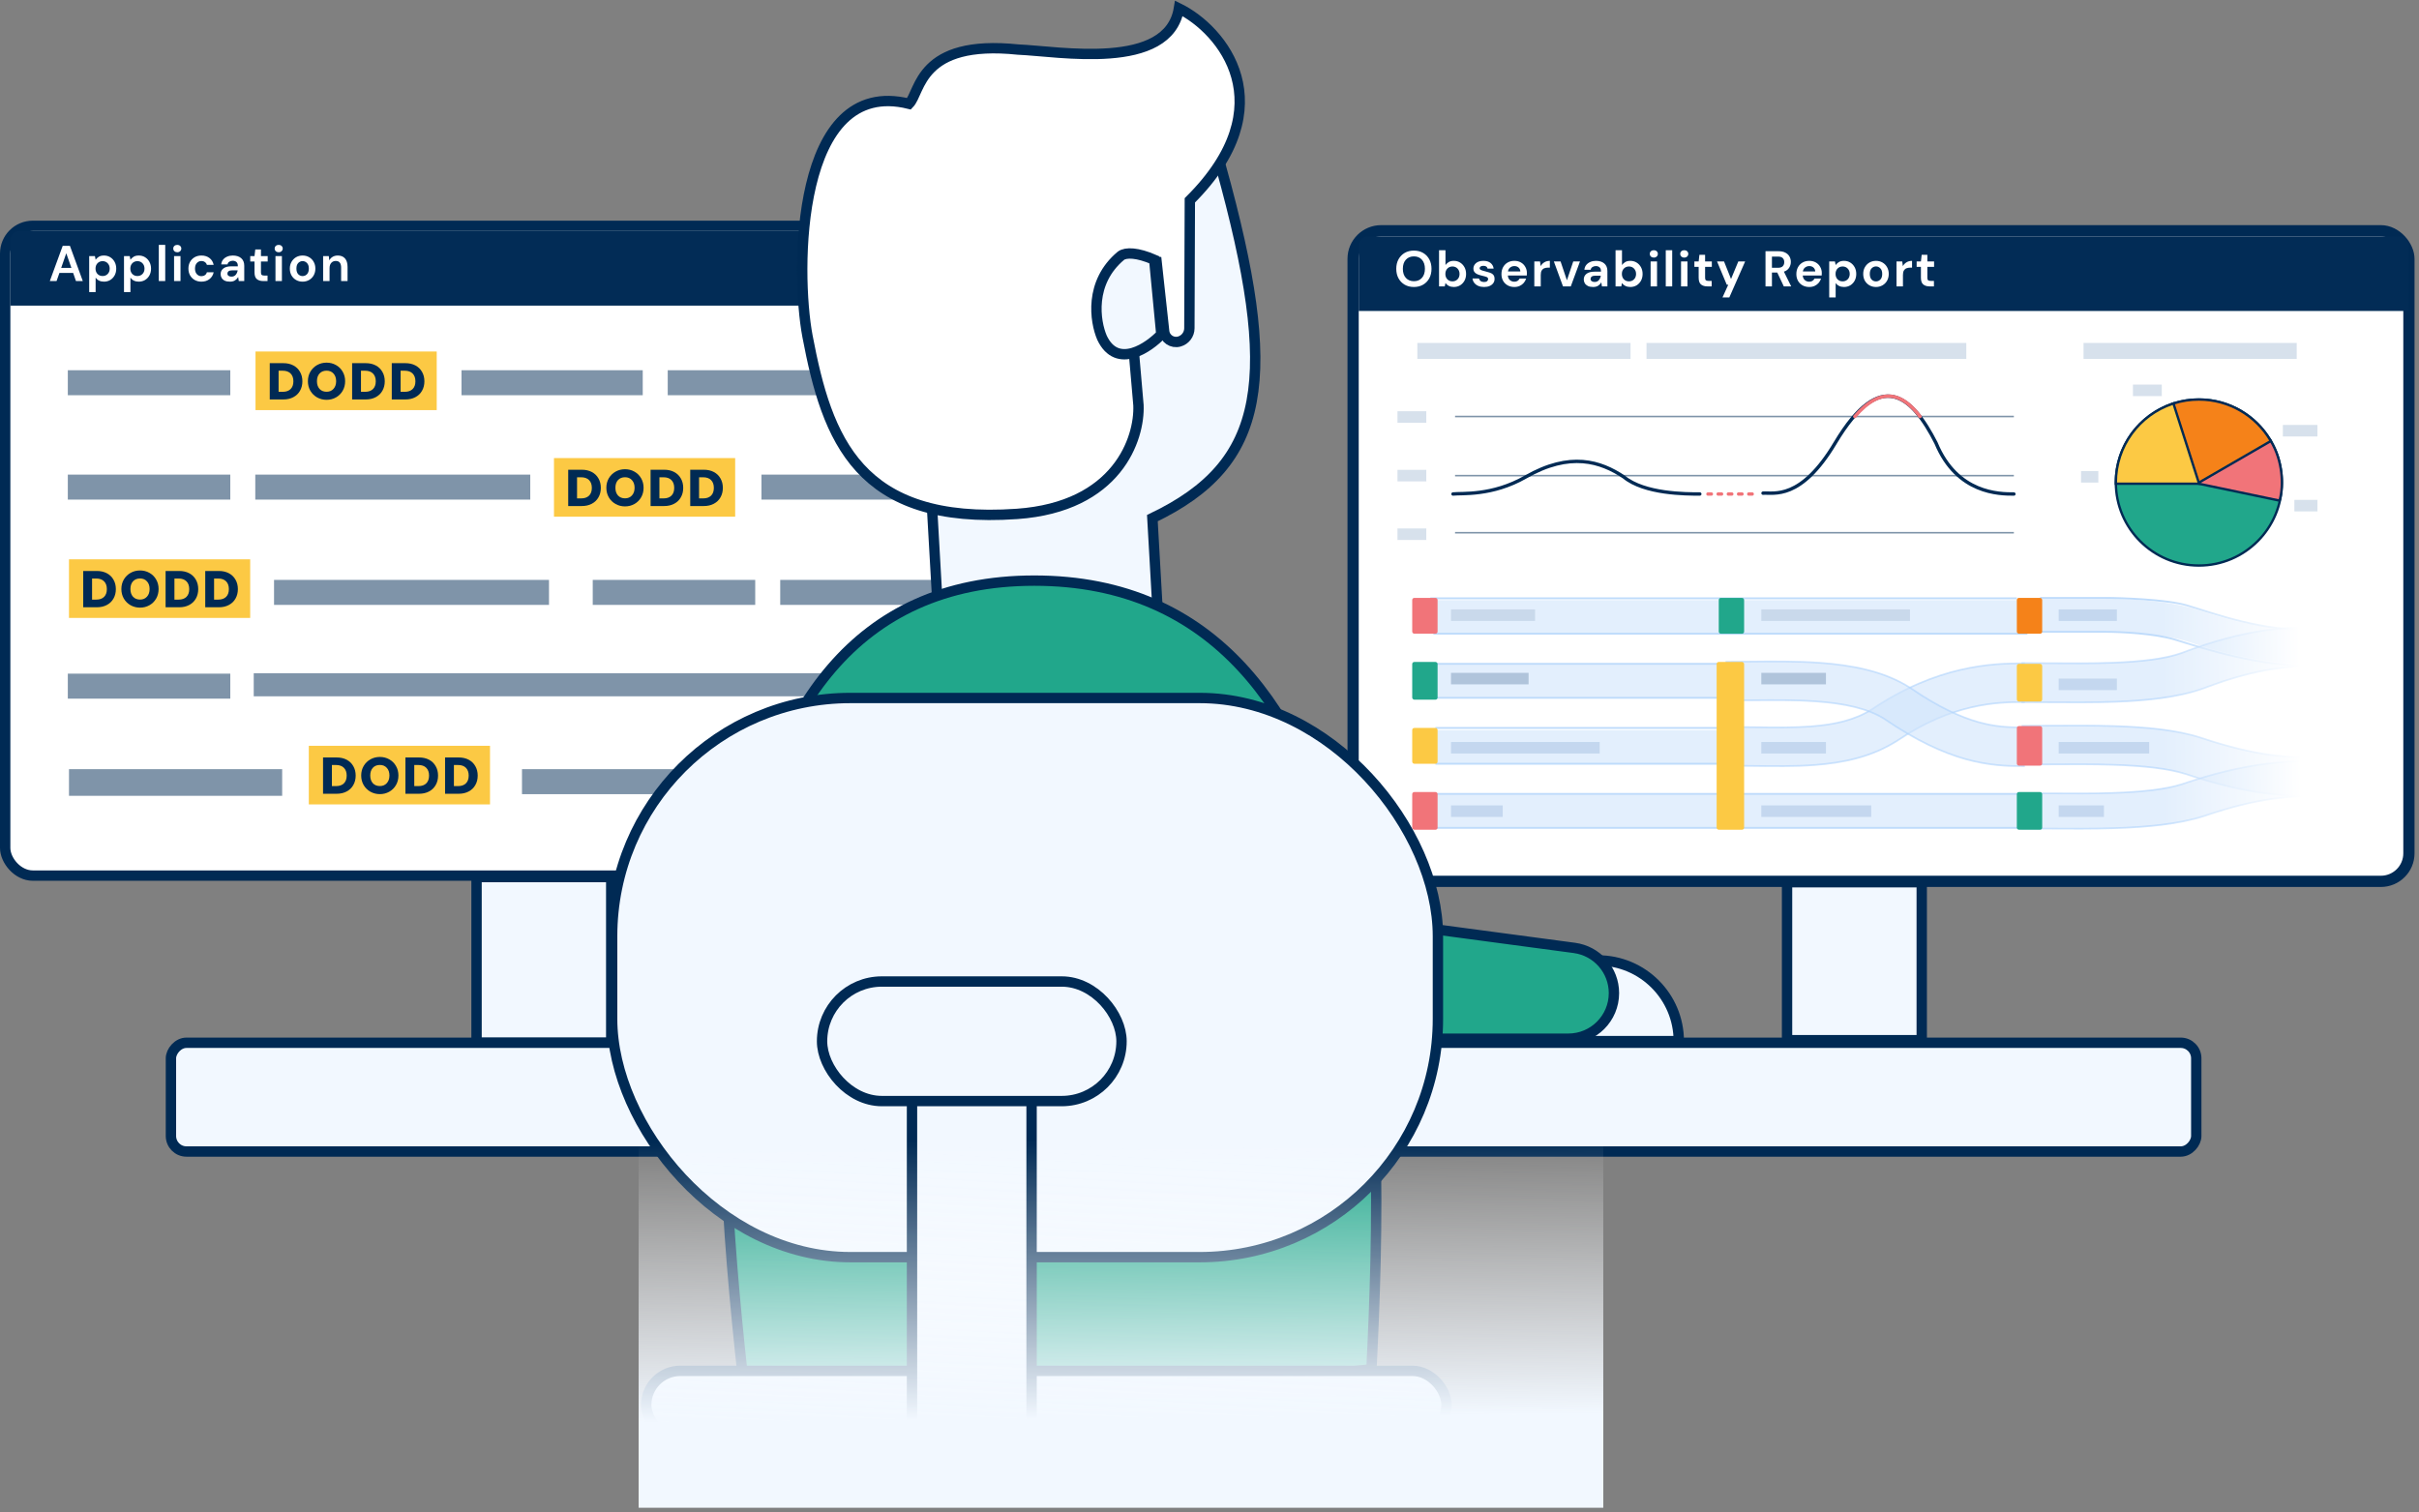 <svg width="467" height="292" viewBox="0 0 467 292" fill="none" xmlns="http://www.w3.org/2000/svg">
<rect x="0" y="0" width="467" height="292" fill="#808080" stroke="none"/>
<rect x="1" y="43.611" width="203.662" height="125.467" rx="5.335" fill="white" stroke="#002A54" stroke-width="2"/>
<path d="M3.794 44.91H202.897C203.723 44.91 204.392 45.58 204.392 46.405V58.717H2.299V46.405C2.299 45.58 2.968 44.91 3.794 44.91Z" fill="#022C56" stroke="#022C56" stroke-width="0.598"/>
<rect opacity="0.5" x="13.092" y="91.647" width="31.367" height="4.826" fill="#002A54"/>
<rect x="59.618" y="144.014" width="34.982" height="11.318" fill="#FCC944"/>
<path d="M64.992 146.266C65.731 146.266 66.377 146.412 66.929 146.705C67.482 146.998 67.908 147.411 68.207 147.943C68.513 148.469 68.666 149.078 68.666 149.77C68.666 150.456 68.513 151.065 68.207 151.598C67.908 152.13 67.478 152.543 66.919 152.836C66.367 153.129 65.724 153.275 64.992 153.275H62.366V146.266H64.992ZM64.882 151.797C65.528 151.797 66.031 151.621 66.39 151.268C66.749 150.915 66.929 150.416 66.929 149.77C66.929 149.125 66.749 148.622 66.39 148.263C66.031 147.903 65.528 147.724 64.882 147.724H64.074V151.797H64.882Z" fill="#002A54"/>
<path d="M73.335 153.345C72.676 153.345 72.07 153.192 71.518 152.886C70.972 152.579 70.536 152.153 70.21 151.608C69.89 151.055 69.73 150.436 69.73 149.75C69.73 149.065 69.89 148.449 70.21 147.903C70.536 147.358 70.972 146.931 71.518 146.625C72.07 146.319 72.676 146.166 73.335 146.166C73.994 146.166 74.596 146.319 75.142 146.625C75.695 146.931 76.127 147.358 76.44 147.903C76.76 148.449 76.919 149.065 76.919 149.75C76.919 150.436 76.76 151.055 76.44 151.608C76.121 152.153 75.688 152.579 75.142 152.886C74.596 153.192 73.994 153.345 73.335 153.345ZM73.335 151.787C73.894 151.787 74.34 151.601 74.673 151.228C75.012 150.855 75.182 150.363 75.182 149.75C75.182 149.131 75.012 148.639 74.673 148.273C74.34 147.9 73.894 147.714 73.335 147.714C72.769 147.714 72.316 147.897 71.977 148.263C71.644 148.629 71.478 149.125 71.478 149.75C71.478 150.37 71.644 150.865 71.977 151.238C72.316 151.604 72.769 151.787 73.335 151.787Z" fill="#002A54"/>
<path d="M80.894 146.266C81.633 146.266 82.279 146.412 82.832 146.705C83.384 146.998 83.81 147.411 84.109 147.943C84.416 148.469 84.569 149.078 84.569 149.77C84.569 150.456 84.416 151.065 84.109 151.598C83.81 152.13 83.381 152.543 82.822 152.836C82.269 153.129 81.627 153.275 80.894 153.275H78.269V146.266H80.894ZM80.785 151.797C81.43 151.797 81.933 151.621 82.292 151.268C82.652 150.915 82.832 150.416 82.832 149.77C82.832 149.125 82.652 148.622 82.292 148.263C81.933 147.903 81.43 147.724 80.785 147.724H79.976V151.797H80.785Z" fill="#002A54"/>
<path d="M88.548 146.266C89.287 146.266 89.933 146.412 90.485 146.705C91.038 146.998 91.464 147.411 91.763 147.943C92.07 148.469 92.223 149.078 92.223 149.77C92.223 150.456 92.07 151.065 91.763 151.598C91.464 152.13 91.034 152.543 90.475 152.836C89.923 153.129 89.281 153.275 88.548 153.275H85.922V146.266H88.548ZM88.438 151.797C89.084 151.797 89.587 151.621 89.946 151.268C90.305 150.915 90.485 150.416 90.485 149.77C90.485 149.125 90.305 148.622 89.946 148.263C89.587 147.903 89.084 147.724 88.438 147.724H87.63V151.797H88.438Z" fill="#002A54"/>
<rect opacity="0.5" x="114.432" y="111.979" width="31.367" height="4.826" fill="#002A54"/>
<rect opacity="0.5" x="150.625" y="111.979" width="31.367" height="4.826" fill="#002A54"/>
<rect opacity="0.5" x="147.005" y="91.647" width="31.367" height="4.826" fill="#002A54"/>
<rect opacity="0.5" x="49.285" y="91.647" width="53.083" height="4.826" fill="#002A54"/>
<rect opacity="0.5" x="100.773" y="148.527" width="53.083" height="4.826" fill="#002A54"/>
<rect opacity="0.5" x="13.318" y="148.527" width="41.156" height="5.144" fill="#002A54"/>
<rect opacity="0.5" x="52.904" y="111.979" width="53.083" height="4.826" fill="#002A54"/>
<rect opacity="0.5" x="13.092" y="71.492" width="31.367" height="4.826" fill="#002A54"/>
<rect opacity="0.5" x="89.097" y="71.492" width="34.986" height="4.826" fill="#002A54"/>
<rect opacity="0.5" x="128.909" y="71.492" width="69.973" height="4.826" fill="#002A54"/>
<rect x="49.329" y="67.875" width="34.982" height="11.318" fill="#FCC944"/>
<path d="M54.703 70.127C55.442 70.127 56.088 70.274 56.64 70.567C57.193 70.859 57.619 71.272 57.918 71.805C58.224 72.33 58.378 72.939 58.378 73.632C58.378 74.317 58.224 74.926 57.918 75.459C57.619 75.991 57.19 76.404 56.63 76.697C56.078 76.99 55.435 77.136 54.703 77.136H52.077V70.127H54.703ZM54.593 75.659C55.239 75.659 55.742 75.482 56.101 75.129C56.461 74.777 56.64 74.277 56.64 73.632C56.64 72.986 56.461 72.484 56.101 72.124C55.742 71.765 55.239 71.585 54.593 71.585H53.785V75.659H54.593Z" fill="#002A54"/>
<path d="M63.046 77.206C62.387 77.206 61.781 77.053 61.229 76.747C60.683 76.441 60.247 76.015 59.921 75.469C59.601 74.916 59.442 74.297 59.442 73.612C59.442 72.926 59.601 72.311 59.921 71.765C60.247 71.219 60.683 70.793 61.229 70.487C61.781 70.18 62.387 70.027 63.046 70.027C63.705 70.027 64.307 70.18 64.853 70.487C65.406 70.793 65.838 71.219 66.151 71.765C66.471 72.311 66.63 72.926 66.63 73.612C66.63 74.297 66.471 74.916 66.151 75.469C65.832 76.015 65.399 76.441 64.853 76.747C64.307 77.053 63.705 77.206 63.046 77.206ZM63.046 75.649C63.605 75.649 64.051 75.462 64.384 75.09C64.723 74.717 64.893 74.224 64.893 73.612C64.893 72.993 64.723 72.5 64.384 72.134C64.051 71.761 63.605 71.575 63.046 71.575C62.48 71.575 62.028 71.758 61.688 72.124C61.355 72.49 61.189 72.986 61.189 73.612C61.189 74.231 61.355 74.727 61.688 75.1C62.028 75.466 62.48 75.649 63.046 75.649Z" fill="#002A54"/>
<path d="M70.606 70.127C71.344 70.127 71.99 70.274 72.543 70.567C73.095 70.859 73.521 71.272 73.821 71.805C74.127 72.33 74.28 72.939 74.28 73.632C74.28 74.317 74.127 74.926 73.821 75.459C73.521 75.991 73.092 76.404 72.533 76.697C71.98 76.99 71.338 77.136 70.606 77.136H67.98V70.127H70.606ZM70.496 75.659C71.141 75.659 71.644 75.482 72.004 75.129C72.363 74.777 72.543 74.277 72.543 73.632C72.543 72.986 72.363 72.484 72.004 72.124C71.644 71.765 71.141 71.585 70.496 71.585H69.687V75.659H70.496Z" fill="#002A54"/>
<path d="M78.259 70.127C78.998 70.127 79.644 70.274 80.196 70.567C80.749 70.859 81.175 71.272 81.475 71.805C81.781 72.33 81.934 72.939 81.934 73.632C81.934 74.317 81.781 74.926 81.475 75.459C81.175 75.991 80.746 76.404 80.186 76.697C79.634 76.99 78.992 77.136 78.259 77.136H75.633V70.127H78.259ZM78.15 75.659C78.795 75.659 79.298 75.482 79.657 75.129C80.017 74.777 80.196 74.277 80.196 73.632C80.196 72.986 80.017 72.484 79.657 72.124C79.298 71.765 78.795 71.585 78.15 71.585H77.341V75.659H78.15Z" fill="#002A54"/>
<g opacity="0.5">
<rect x="13.092" y="130.082" width="31.367" height="4.826" fill="#002A54"/>
<rect x="48.985" y="130.006" width="115.764" height="4.452" fill="#002A54"/>
</g>
<rect x="106.947" y="88.455" width="34.982" height="11.318" fill="#FCC944"/>
<path d="M112.321 90.707C113.06 90.707 113.706 90.854 114.258 91.147C114.81 91.439 115.236 91.852 115.536 92.385C115.842 92.91 115.995 93.52 115.995 94.212C115.995 94.897 115.842 95.507 115.536 96.039C115.236 96.572 114.807 96.984 114.248 97.277C113.696 97.57 113.053 97.716 112.321 97.716H109.695V90.707H112.321ZM112.211 96.239C112.857 96.239 113.359 96.062 113.719 95.71C114.078 95.357 114.258 94.858 114.258 94.212C114.258 93.566 114.078 93.064 113.719 92.704C113.359 92.345 112.857 92.165 112.211 92.165H111.402V96.239H112.211Z" fill="#002A54"/>
<path d="M120.664 97.786C120.005 97.786 119.399 97.633 118.847 97.327C118.301 97.021 117.865 96.595 117.539 96.049C117.219 95.496 117.059 94.877 117.059 94.192C117.059 93.506 117.219 92.891 117.539 92.345C117.865 91.799 118.301 91.373 118.847 91.067C119.399 90.76 120.005 90.607 120.664 90.607C121.323 90.607 121.925 90.76 122.471 91.067C123.023 91.373 123.456 91.799 123.769 92.345C124.088 92.891 124.248 93.506 124.248 94.192C124.248 94.877 124.088 95.496 123.769 96.049C123.449 96.595 123.017 97.021 122.471 97.327C121.925 97.633 121.323 97.786 120.664 97.786ZM120.664 96.229C121.223 96.229 121.669 96.042 122.002 95.67C122.341 95.297 122.511 94.804 122.511 94.192C122.511 93.573 122.341 93.08 122.002 92.714C121.669 92.341 121.223 92.155 120.664 92.155C120.098 92.155 119.645 92.338 119.306 92.704C118.973 93.07 118.807 93.566 118.807 94.192C118.807 94.811 118.973 95.307 119.306 95.68C119.645 96.046 120.098 96.229 120.664 96.229Z" fill="#002A54"/>
<path d="M128.223 90.707C128.962 90.707 129.608 90.854 130.16 91.147C130.713 91.439 131.139 91.852 131.438 92.385C131.745 92.91 131.898 93.52 131.898 94.212C131.898 94.897 131.745 95.507 131.438 96.039C131.139 96.572 130.709 96.984 130.15 97.277C129.598 97.57 128.956 97.716 128.223 97.716H125.597V90.707H128.223ZM128.114 96.239C128.759 96.239 129.262 96.062 129.621 95.71C129.981 95.357 130.16 94.858 130.16 94.212C130.16 93.566 129.981 93.064 129.621 92.704C129.262 92.345 128.759 92.165 128.114 92.165H127.305V96.239H128.114Z" fill="#002A54"/>
<path d="M135.877 90.707C136.616 90.707 137.262 90.854 137.814 91.147C138.367 91.439 138.793 91.852 139.092 92.385C139.398 92.91 139.551 93.52 139.551 94.212C139.551 94.897 139.398 95.507 139.092 96.039C138.793 96.572 138.363 96.984 137.804 97.277C137.252 97.57 136.609 97.716 135.877 97.716H133.251V90.707H135.877ZM135.767 96.239C136.413 96.239 136.916 96.062 137.275 95.71C137.634 95.357 137.814 94.858 137.814 94.212C137.814 93.566 137.634 93.064 137.275 92.704C136.916 92.345 136.413 92.165 135.767 92.165H134.959V96.239H135.767Z" fill="#002A54"/>
<rect x="13.318" y="108.004" width="34.982" height="11.318" fill="#FCC944"/>
<path d="M18.692 110.256C19.431 110.256 20.077 110.403 20.629 110.695C21.182 110.988 21.608 111.401 21.907 111.933C22.214 112.459 22.367 113.068 22.367 113.761C22.367 114.446 22.214 115.055 21.907 115.588C21.608 116.12 21.178 116.533 20.619 116.826C20.067 117.119 19.424 117.265 18.692 117.265H16.066V110.256H18.692ZM18.582 115.788C19.228 115.788 19.731 115.611 20.09 115.258C20.45 114.906 20.629 114.406 20.629 113.761C20.629 113.115 20.45 112.612 20.09 112.253C19.731 111.894 19.228 111.714 18.582 111.714H17.774V115.788H18.582Z" fill="#002A54"/>
<path d="M27.035 117.335C26.376 117.335 25.77 117.182 25.218 116.876C24.672 116.57 24.236 116.144 23.91 115.598C23.59 115.045 23.431 114.426 23.431 113.741C23.431 113.055 23.59 112.439 23.91 111.894C24.236 111.348 24.672 110.922 25.218 110.616C25.77 110.309 26.376 110.156 27.035 110.156C27.694 110.156 28.296 110.309 28.842 110.616C29.395 110.922 29.827 111.348 30.14 111.894C30.46 112.439 30.619 113.055 30.619 113.741C30.619 114.426 30.46 115.045 30.14 115.598C29.821 116.144 29.388 116.57 28.842 116.876C28.296 117.182 27.694 117.335 27.035 117.335ZM27.035 115.778C27.594 115.778 28.04 115.591 28.373 115.218C28.712 114.846 28.882 114.353 28.882 113.741C28.882 113.122 28.712 112.629 28.373 112.263C28.04 111.89 27.594 111.704 27.035 111.704C26.469 111.704 26.017 111.887 25.677 112.253C25.344 112.619 25.178 113.115 25.178 113.741C25.178 114.36 25.344 114.856 25.677 115.228C26.017 115.594 26.469 115.778 27.035 115.778Z" fill="#002A54"/>
<path d="M34.595 110.256C35.334 110.256 35.979 110.403 36.532 110.695C37.084 110.988 37.51 111.401 37.81 111.933C38.116 112.459 38.269 113.068 38.269 113.761C38.269 114.446 38.116 115.055 37.81 115.588C37.51 116.12 37.081 116.533 36.522 116.826C35.969 117.119 35.327 117.265 34.595 117.265H31.969V110.256H34.595ZM34.485 115.788C35.13 115.788 35.633 115.611 35.992 115.258C36.352 114.906 36.532 114.406 36.532 113.761C36.532 113.115 36.352 112.612 35.992 112.253C35.633 111.894 35.13 111.714 34.485 111.714H33.676V115.788H34.485Z" fill="#002A54"/>
<path d="M42.248 110.256C42.987 110.256 43.633 110.403 44.185 110.695C44.738 110.988 45.164 111.401 45.464 111.933C45.77 112.459 45.923 113.068 45.923 113.761C45.923 114.446 45.77 115.055 45.464 115.588C45.164 116.12 44.735 116.533 44.175 116.826C43.623 117.119 42.981 117.265 42.248 117.265H39.623V110.256H42.248ZM42.139 115.788C42.784 115.788 43.287 115.611 43.646 115.258C44.006 114.906 44.185 114.406 44.185 113.761C44.185 113.115 44.006 112.612 43.646 112.253C43.287 111.894 42.784 111.714 42.139 111.714H41.33V115.788H42.139Z" fill="#002A54"/>
<rect x="92" y="169.359" width="26" height="32" fill="#F2F8FF" stroke="#002A54" stroke-width="2"/>
<rect x="1" y="-1" width="391" height="21" rx="3" transform="matrix(-1 0 0 1 425 202.359)" fill="#F2F8FF" stroke="#002A54" stroke-width="2"/>
<rect x="261.225" y="44.557" width="203.83" height="125.634" rx="5.419" fill="white" stroke="#002A54" stroke-width="2.168"/>
<path opacity="0.6" d="M276.718 119.09H391.399" stroke="#D1E4FC" stroke-width="6.421"/>
<rect opacity="0.5" x="280.125" y="117.676" width="16.224" height="2.226" fill="#B1C4DB"/>
<rect x="340.03" y="143.279" width="12.48" height="2.226" fill="#B1C4DB"/>
<rect x="340.03" y="155.521" width="21.217" height="2.226" fill="#B1C4DB"/>
<rect opacity="0.5" x="340.03" y="117.676" width="28.705" height="2.226" fill="#B1C4DB"/>
<rect x="397.44" y="131.035" width="11.232" height="2.226" fill="#B1C4DB"/>
<rect x="397.44" y="117.676" width="11.232" height="2.226" fill="#B1C4DB"/>
<rect x="397.44" y="143.279" width="17.473" height="2.226" fill="#B1C4DB"/>
<rect x="397.44" y="155.521" width="8.736" height="2.226" fill="#B1C4DB"/>
<rect x="280.125" y="143.279" width="28.705" height="2.226" fill="#B1C4DB"/>
<rect x="280.125" y="155.521" width="9.984" height="2.226" fill="#B1C4DB"/>
<rect opacity="0.5" x="340.03" y="129.924" width="12.48" height="2.226" fill="#002A54"/>
<rect opacity="0.5" x="280.125" y="129.924" width="14.976" height="2.226" fill="#002A54"/>
<path d="M276.128 115.535H389.359" stroke="#BEDBFB" stroke-width="0.357"/>
<path opacity="0.6" d="M276.718 131.469H333.854" stroke="#D1E4FC" stroke-width="6.421"/>
<path opacity="0.6" d="M276.718 144.203H333.854" stroke="#D1E4FC" stroke-width="6.421"/>
<path opacity="0.6" d="M276.718 156.578H392.623" stroke="#D1E4FC" stroke-width="6.421"/>
<path d="M277.126 147.482H334.263" stroke="#BEDBFB" stroke-width="0.357"/>
<path d="M276.718 122.365H391.399" stroke="#BEDBFB" stroke-width="0.357"/>
<path d="M277.126 128.188H334.263" stroke="#BEDBFB" stroke-width="0.357"/>
<path d="M277.126 159.859H390.583" stroke="#BEDBFB" stroke-width="0.357"/>
<path d="M277.126 140.566H334.263" stroke="#BEDBFB" stroke-width="0.357"/>
<path d="M277.126 153.305H390.583" stroke="#BEDBFB" stroke-width="0.357"/>
<path d="M277.126 134.744H334.263" stroke="#BEDBFB" stroke-width="0.357"/>
<rect x="272.636" y="115.453" width="4.897" height="6.916" rx="0.401" fill="#F17479"/>
<rect x="272.636" y="127.824" width="4.897" height="7.28" rx="0.401" fill="#21A78B"/>
<rect x="272.636" y="140.566" width="4.897" height="6.916" rx="0.401" fill="#FCC944"/>
<rect x="272.636" y="152.943" width="4.897" height="7.28" rx="0.401" fill="#F17479"/>
<path opacity="0.6" d="M390.583 135.568H390.746V135.405V128.258V128.094H390.583C384.547 128.094 373.967 128.5 361.327 137.005C358.149 139.012 354.303 139.923 349.619 140.275C346.234 140.529 342.759 140.482 338.966 140.43L338.965 140.43C337.326 140.407 335.628 140.384 333.854 140.384H333.691V140.547V147.694V147.858H333.854C335.331 147.858 336.857 147.878 338.407 147.9L338.411 147.9C342.376 147.954 346.497 148.01 350.317 147.723C355.774 147.313 361.311 146.182 366.199 143.071L366.244 143.043L366.244 143.043L366.248 143.04L366.292 143.01C376.948 135.826 385.49 135.568 390.583 135.568Z" fill="#D1E4FC" stroke="#ADD2FB" stroke-width="0.327"/>
<path opacity="0.6" d="M368.783 132.831L368.783 132.831L368.787 132.834L368.831 132.864C374.378 136.659 378.624 138.515 381.973 139.451C385.29 140.378 387.948 140.469 390.583 140.469H390.746V140.632V147.779V147.943H390.583C387.637 147.943 383.996 147.845 379.488 146.586C375.024 145.338 369.935 143.017 363.819 138.838C360.71 136.848 356.233 135.849 350.684 135.442C346.568 135.141 342.31 135.184 338.019 135.227L338.018 135.227C336.496 135.242 334.97 135.258 333.446 135.258H333.283V135.094V127.947V127.784H333.446C334.77 127.784 336.166 127.77 337.611 127.755L337.614 127.755C341.999 127.71 346.825 127.661 351.364 127.993C357.402 128.435 363.756 129.585 368.738 132.802L368.783 132.831Z" fill="#D1E4FC" stroke="#ADD2FB" stroke-width="0.327"/>
<path opacity="0.6" d="M390.583 118.769C401.72 118.769 415.223 118.249 423.298 120.818C434.957 124.748 441.743 124.914 447.312 124.914" stroke="#D1E4FC" stroke-width="6.421"/>
<path d="M393.848 122H406.413C409.287 122 416.022 122.306 419.964 123.529C424.891 125.057 436.964 129.07 447.312 128.496" stroke="#BEDBFB" stroke-width="0.357"/>
<path d="M393.848 115.453H406.413C409.287 115.453 418.239 115.742 422.181 116.897C427.109 118.34 436.964 122.13 447.312 121.589" stroke="#BEDBFB" stroke-width="0.357"/>
<path opacity="0.6" d="M447.312 128.654H447.475V128.49V121.275V121.112H447.312C441.191 121.112 433.61 121.372 421.126 126.112C418.019 127.217 413.469 127.771 407.845 127.98C403.862 128.129 399.759 128.099 395.643 128.069L395.642 128.069C393.955 128.057 392.266 128.045 390.583 128.045H390.42V128.208V135.423V135.586H390.583C392.065 135.586 393.632 135.598 395.25 135.609L395.252 135.609C399.472 135.64 404.04 135.673 408.333 135.513C414.235 135.293 420.456 134.696 425.422 132.913L425.472 132.896L425.472 132.896L425.475 132.895L425.524 132.876C436.325 128.768 442.305 128.654 447.312 128.654Z" fill="#D1E4FC" stroke="#ADD2FB" stroke-width="0.327"/>
<path opacity="0.6" d="M447.395 146.295H447.558V146.459V153.605V153.769H447.395C441.487 153.769 434.175 153.566 421.928 149.447C418.525 148.372 413.68 147.871 407.98 147.683C403.936 147.549 399.743 147.576 395.6 147.603H395.6C393.924 147.614 392.256 147.624 390.61 147.624H390.447V147.461V140.314V140.15H390.61C392.13 140.15 393.722 140.14 395.355 140.13L395.357 140.13C399.564 140.103 404.048 140.074 408.287 140.214C414.133 140.407 420.074 140.927 424.752 142.414L424.787 142.425L424.79 142.426L424.825 142.438C435.895 146.166 442.16 146.295 447.395 146.295Z" fill="#D1E4FC" stroke="#ADD2FB" stroke-width="0.327"/>
<path opacity="0.6" d="M447.395 153.759H447.558V153.596V147.121V146.958H447.395C441.269 146.958 433.684 147.191 421.189 151.444C418.077 152.436 413.52 152.933 407.89 153.122C403.903 153.255 399.795 153.228 395.675 153.201H395.675C393.986 153.19 392.295 153.179 390.61 153.179H390.447V153.343V159.817V159.981H390.61C392.094 159.981 393.662 159.991 395.282 160.002H395.282L395.284 160.002C399.508 160.029 404.08 160.059 408.377 159.915C414.284 159.718 420.51 159.182 425.479 157.583L425.528 157.567L425.531 157.566L425.58 157.549C436.394 153.862 442.381 153.759 447.395 153.759Z" fill="#D1E4FC" stroke="#ADD2FB" stroke-width="0.327"/>
<rect x="389.359" y="115.453" width="4.897" height="6.916" rx="0.401" fill="#F58219"/>
<rect x="389.359" y="128.188" width="4.897" height="7.28" rx="0.401" fill="#FCC944"/>
<rect x="389.359" y="140.203" width="4.897" height="7.644" rx="0.401" fill="#F17479"/>
<rect x="389.359" y="152.943" width="4.897" height="7.28" rx="0.401" fill="#21A78B"/>
<rect x="331.814" y="115.453" width="4.897" height="6.916" rx="0.401" fill="#21A78B"/>
<rect x="331.406" y="127.824" width="5.306" height="32.396" rx="0.401" fill="#FCC944"/>
<rect x="414.584" y="110.064" width="38.069" height="54.531" fill="url(#paint0_linear_762_7777)"/>
<path d="M370 170.359H371V171.359V199.859V200.859H370H346H345V199.859V171.359V170.359H346H370Z" fill="#F2F8FF" stroke="#002A54" stroke-width="2"/>
<path opacity="0.5" d="M280.905 80.428H388.788" stroke="#002A54" stroke-width="0.302"/>
<path opacity="0.5" d="M280.905 91.844H388.788" stroke="#002A54" stroke-width="0.302"/>
<path opacity="0.5" d="M280.905 102.869H388.788" stroke="#002A54" stroke-width="0.302"/>
<rect opacity="0.5" x="269.789" y="102.045" width="5.566" height="2.226" fill="#B1C4DB"/>
<rect opacity="0.5" x="269.789" y="90.728" width="5.566" height="2.226" fill="#B1C4DB"/>
<rect opacity="0.5" x="269.789" y="79.41" width="5.566" height="2.226" fill="#B1C4DB"/>
<path d="M280.511 95.39C282.158 95.19 288.032 95.828 294.533 92.103C303.137 87.172 309.033 89.115 313.494 92.103C317.478 95.39 325.476 95.39 328.153 95.39" stroke="#002A54" stroke-width="0.655" stroke-linecap="round"/>
<path d="M340.359 95.228C342.419 95.074 347.631 96.707 354.3 85.531C363.127 70.74 369.174 76.566 373.751 85.531C377.837 95.391 386.042 95.391 388.788 95.391" stroke="#002A54" stroke-width="0.655" stroke-linecap="round"/>
<path d="M358.077 80.43C363.219 74.431 367.305 75.985 370.676 80.43" stroke="#F17479" stroke-width="0.655" stroke-linecap="round"/>
<path d="M329.728 95.394H338.39" stroke="#F17479" stroke-width="0.655" stroke-linecap="round" stroke-dasharray="0.66 1.31"/>
<rect opacity="0.5" x="273.626" y="66.219" width="41.156" height="3.087" fill="#B1C4DB"/>
<rect opacity="0.5" x="402.238" y="66.219" width="41.156" height="3.087" fill="#B1C4DB"/>
<rect opacity="0.5" x="317.869" y="66.219" width="61.733" height="3.087" fill="#B1C4DB"/>
<circle cx="424.505" cy="93.176" r="16.03" fill="#21A78B" stroke="#002A54" stroke-width="0.458"/>
<path d="M438.357 85.104L438.239 84.913L438.045 85.028L424.555 93.012L424.048 93.312L424.625 93.433L439.868 96.627L440.078 96.671L440.135 96.464C440.876 93.797 440.728 88.939 438.357 85.104Z" fill="#F17479" stroke="#002A54" stroke-width="0.458"/>
<path d="M419.668 77.889L419.448 77.958L419.519 78.178L424.309 92.988L424.397 93.258L424.642 93.116L438.191 85.277L438.392 85.16L438.273 84.961C435.474 80.281 430.356 77.146 424.505 77.146C422.819 77.146 421.194 77.406 419.668 77.889Z" fill="#F58219" stroke="#002A54" stroke-width="0.458"/>
<path d="M424.237 93.404H424.55L424.455 93.106L419.664 78.131L419.593 77.91L419.373 77.984C413.037 80.124 408.475 86.117 408.475 93.175V93.404H408.704H424.237Z" fill="#FCC944" stroke="#002A54" stroke-width="0.458"/>
<rect opacity="0.5" x="442.943" y="96.525" width="4.452" height="2.226" fill="#B1C4DB"/>
<rect opacity="0.5" x="440.716" y="82.055" width="6.679" height="2.226" fill="#B1C4DB"/>
<rect opacity="0.5" x="411.775" y="74.264" width="5.566" height="2.226" fill="#B1C4DB"/>
<rect opacity="0.5" x="401.757" y="90.961" width="3.339" height="2.226" fill="#B1C4DB"/>
<path d="M264.103 45.94H463.206C464.032 45.94 464.701 46.609 464.701 47.435V59.746H262.608V47.435C262.608 46.609 263.277 45.94 264.103 45.94Z" fill="#022C56" stroke="#022C56" stroke-width="0.598"/>
<path d="M272.962 55.417C272.283 55.417 271.688 55.268 271.177 54.971C270.672 54.673 270.274 54.262 269.983 53.738C269.698 53.208 269.556 52.596 269.556 51.904C269.556 51.212 269.698 50.604 269.983 50.08C270.274 49.549 270.672 49.135 271.177 48.838C271.688 48.54 272.283 48.391 272.962 48.391C273.635 48.391 274.227 48.54 274.738 48.838C275.249 49.135 275.647 49.549 275.932 50.08C276.216 50.604 276.359 51.212 276.359 51.904C276.359 52.596 276.216 53.208 275.932 53.738C275.647 54.262 275.249 54.673 274.738 54.971C274.227 55.268 273.635 55.417 272.962 55.417ZM272.962 54.301C273.609 54.301 274.123 54.088 274.505 53.661C274.893 53.234 275.087 52.648 275.087 51.904C275.087 51.16 274.893 50.575 274.505 50.148C274.123 49.721 273.609 49.507 272.962 49.507C272.315 49.507 271.798 49.721 271.409 50.148C271.021 50.575 270.827 51.16 270.827 51.904C270.827 52.648 271.021 53.234 271.409 53.661C271.798 54.088 272.315 54.301 272.962 54.301ZM280.667 55.417C280.305 55.417 279.988 55.349 279.716 55.213C279.445 55.078 279.225 54.887 279.057 54.641L278.921 55.301H277.814V48.314H279.057V51.176C279.212 50.963 279.416 50.775 279.668 50.614C279.927 50.452 280.26 50.371 280.667 50.371C281.12 50.371 281.525 50.481 281.88 50.701C282.236 50.921 282.518 51.222 282.725 51.603C282.932 51.985 283.035 52.419 283.035 52.904C283.035 53.389 282.932 53.822 282.725 54.204C282.518 54.579 282.236 54.877 281.88 55.097C281.525 55.31 281.12 55.417 280.667 55.417ZM280.405 54.33C280.8 54.33 281.127 54.198 281.386 53.932C281.644 53.667 281.774 53.324 281.774 52.904C281.774 52.483 281.644 52.137 281.386 51.865C281.127 51.594 280.8 51.458 280.405 51.458C280.004 51.458 279.674 51.594 279.416 51.865C279.163 52.131 279.037 52.474 279.037 52.894C279.037 53.315 279.163 53.661 279.416 53.932C279.674 54.198 280.004 54.33 280.405 54.33ZM286.522 55.417C286.095 55.417 285.72 55.349 285.397 55.213C285.073 55.071 284.814 54.877 284.62 54.631C284.426 54.385 284.31 54.101 284.271 53.777H285.523C285.562 53.965 285.665 54.127 285.833 54.262C286.008 54.392 286.231 54.456 286.503 54.456C286.775 54.456 286.972 54.401 287.095 54.291C287.224 54.182 287.289 54.055 287.289 53.913C287.289 53.706 287.198 53.567 287.017 53.496C286.836 53.418 286.584 53.344 286.26 53.273C286.053 53.227 285.843 53.172 285.63 53.108C285.416 53.043 285.219 52.962 285.038 52.865C284.863 52.761 284.721 52.632 284.611 52.477C284.501 52.315 284.446 52.118 284.446 51.885C284.446 51.458 284.614 51.099 284.95 50.808C285.293 50.517 285.772 50.371 286.387 50.371C286.956 50.371 287.409 50.504 287.745 50.769C288.088 51.034 288.292 51.4 288.356 51.865H287.182C287.111 51.51 286.843 51.332 286.377 51.332C286.144 51.332 285.963 51.377 285.833 51.468C285.71 51.558 285.649 51.671 285.649 51.807C285.649 51.95 285.743 52.063 285.93 52.147C286.118 52.231 286.367 52.309 286.678 52.38C287.014 52.458 287.321 52.545 287.6 52.642C287.884 52.732 288.111 52.871 288.279 53.059C288.447 53.24 288.531 53.502 288.531 53.845C288.538 54.143 288.46 54.411 288.298 54.651C288.137 54.89 287.904 55.078 287.6 55.213C287.295 55.349 286.936 55.417 286.522 55.417ZM292.358 55.417C291.873 55.417 291.443 55.314 291.068 55.107C290.693 54.9 290.398 54.608 290.185 54.233C289.971 53.858 289.864 53.425 289.864 52.933C289.864 52.435 289.968 51.992 290.175 51.603C290.388 51.215 290.68 50.914 291.048 50.701C291.424 50.481 291.864 50.371 292.368 50.371C292.84 50.371 293.258 50.475 293.62 50.682C293.982 50.889 294.264 51.173 294.464 51.536C294.671 51.891 294.775 52.289 294.775 52.729C294.775 52.8 294.772 52.875 294.765 52.952C294.765 53.03 294.762 53.111 294.755 53.195H291.097C291.123 53.57 291.252 53.865 291.485 54.078C291.724 54.291 292.012 54.398 292.349 54.398C292.601 54.398 292.811 54.343 292.979 54.233C293.154 54.117 293.284 53.968 293.368 53.787H294.629C294.539 54.091 294.387 54.369 294.173 54.621C293.966 54.867 293.707 55.061 293.397 55.204C293.093 55.346 292.747 55.417 292.358 55.417ZM292.368 51.38C292.064 51.38 291.796 51.468 291.563 51.642C291.33 51.81 291.181 52.069 291.116 52.419H293.513C293.494 52.102 293.377 51.849 293.164 51.662C292.95 51.474 292.685 51.38 292.368 51.38ZM296.208 55.301V50.487H297.314L297.43 51.39C297.605 51.08 297.841 50.834 298.139 50.653C298.443 50.465 298.799 50.371 299.206 50.371V51.681H298.857C298.585 51.681 298.343 51.723 298.129 51.807C297.916 51.891 297.747 52.037 297.624 52.244C297.508 52.451 297.45 52.739 297.45 53.108V55.301H296.208ZM301.744 55.301L299.978 50.487H301.278L302.501 54.127L303.723 50.487H305.024L303.248 55.301H301.744ZM307.561 55.417C307.147 55.417 306.807 55.352 306.542 55.223C306.277 55.087 306.08 54.909 305.95 54.689C305.821 54.469 305.756 54.227 305.756 53.962C305.756 53.515 305.931 53.153 306.28 52.875C306.629 52.596 307.153 52.458 307.852 52.458H309.075V52.341C309.075 52.011 308.981 51.769 308.793 51.613C308.606 51.458 308.373 51.38 308.095 51.38C307.842 51.38 307.622 51.442 307.435 51.565C307.247 51.681 307.131 51.856 307.086 52.089H305.873C305.905 51.739 306.021 51.435 306.222 51.176C306.429 50.918 306.694 50.72 307.018 50.584C307.341 50.442 307.703 50.371 308.104 50.371C308.79 50.371 309.33 50.542 309.725 50.885C310.12 51.228 310.317 51.714 310.317 52.341V55.301H309.259L309.143 54.524C309 54.783 308.8 54.997 308.541 55.165C308.289 55.333 307.962 55.417 307.561 55.417ZM307.842 54.447C308.198 54.447 308.473 54.33 308.667 54.097C308.868 53.865 308.994 53.577 309.046 53.234H307.988C307.658 53.234 307.422 53.295 307.28 53.418C307.137 53.535 307.066 53.68 307.066 53.855C307.066 54.042 307.137 54.188 307.28 54.291C307.422 54.395 307.61 54.447 307.842 54.447ZM314.744 55.417C314.381 55.417 314.064 55.349 313.793 55.213C313.521 55.078 313.301 54.887 313.133 54.641L312.997 55.301H311.891V48.314H313.133V51.176C313.288 50.963 313.492 50.775 313.744 50.614C314.003 50.452 314.336 50.371 314.744 50.371C315.196 50.371 315.601 50.481 315.957 50.701C316.312 50.921 316.594 51.222 316.801 51.603C317.008 51.985 317.111 52.419 317.111 52.904C317.111 53.389 317.008 53.822 316.801 54.204C316.594 54.579 316.312 54.877 315.957 55.097C315.601 55.31 315.196 55.417 314.744 55.417ZM314.482 54.33C314.876 54.33 315.203 54.198 315.462 53.932C315.72 53.667 315.85 53.324 315.85 52.904C315.85 52.483 315.72 52.137 315.462 51.865C315.203 51.594 314.876 51.458 314.482 51.458C314.08 51.458 313.751 51.594 313.492 51.865C313.239 52.131 313.113 52.474 313.113 52.894C313.113 53.315 313.239 53.661 313.492 53.932C313.751 54.198 314.08 54.33 314.482 54.33ZM319.279 49.74C319.052 49.74 318.865 49.672 318.716 49.536C318.574 49.401 318.502 49.229 318.502 49.022C318.502 48.815 318.574 48.647 318.716 48.517C318.865 48.382 319.052 48.314 319.279 48.314C319.505 48.314 319.69 48.382 319.832 48.517C319.981 48.647 320.055 48.815 320.055 49.022C320.055 49.229 319.981 49.401 319.832 49.536C319.69 49.672 319.505 49.74 319.279 49.74ZM318.658 55.301V50.487H319.9V55.301H318.658ZM321.585 55.301V48.314H322.827V55.301H321.585ZM325.154 49.74C324.927 49.74 324.74 49.672 324.591 49.536C324.448 49.401 324.377 49.229 324.377 49.022C324.377 48.815 324.448 48.647 324.591 48.517C324.74 48.382 324.927 48.314 325.154 48.314C325.38 48.314 325.564 48.382 325.707 48.517C325.856 48.647 325.93 48.815 325.93 49.022C325.93 49.229 325.856 49.401 325.707 49.536C325.564 49.672 325.38 49.74 325.154 49.74ZM324.533 55.301V50.487H325.775V55.301H324.533ZM329.604 55.301C329.099 55.301 328.695 55.178 328.391 54.932C328.087 54.686 327.935 54.249 327.935 53.622V51.526H327.11V50.487H327.935L328.08 49.197H329.177V50.487H330.477V51.526H329.177V53.632C329.177 53.865 329.226 54.026 329.323 54.117C329.426 54.201 329.601 54.243 329.847 54.243H330.448V55.301H329.604ZM332.534 57.436L333.65 54.98H333.359L331.486 50.487H332.834L334.183 53.874L335.59 50.487H336.91L333.853 57.436H332.534ZM340.84 55.301V48.508H343.334C343.877 48.508 344.324 48.602 344.673 48.789C345.029 48.97 345.294 49.219 345.469 49.536C345.644 49.847 345.731 50.193 345.731 50.575C345.731 50.989 345.621 51.367 345.401 51.71C345.188 52.053 344.851 52.302 344.392 52.458L345.799 55.301H344.372L343.111 52.622H342.082V55.301H340.84ZM342.082 51.71H343.256C343.67 51.71 343.975 51.61 344.169 51.409C344.363 51.209 344.46 50.944 344.46 50.614C344.46 50.29 344.363 50.031 344.169 49.837C343.981 49.643 343.674 49.546 343.247 49.546H342.082V51.71ZM349.29 55.417C348.805 55.417 348.375 55.314 348 55.107C347.624 54.9 347.33 54.608 347.116 54.233C346.903 53.858 346.796 53.425 346.796 52.933C346.796 52.435 346.9 51.992 347.107 51.603C347.32 51.215 347.611 50.914 347.98 50.701C348.355 50.481 348.795 50.371 349.3 50.371C349.772 50.371 350.189 50.475 350.552 50.682C350.914 50.889 351.195 51.173 351.396 51.536C351.603 51.891 351.707 52.289 351.707 52.729C351.707 52.8 351.703 52.875 351.697 52.952C351.697 53.03 351.694 53.111 351.687 53.195H348.029C348.055 53.57 348.184 53.865 348.417 54.078C348.656 54.291 348.944 54.398 349.281 54.398C349.533 54.398 349.743 54.343 349.911 54.233C350.086 54.117 350.215 53.968 350.299 53.787H351.561C351.47 54.091 351.318 54.369 351.105 54.621C350.898 54.867 350.639 55.061 350.329 55.204C350.025 55.346 349.678 55.417 349.29 55.417ZM349.3 51.38C348.996 51.38 348.727 51.468 348.494 51.642C348.262 51.81 348.113 52.069 348.048 52.419H350.445C350.426 52.102 350.309 51.849 350.096 51.662C349.882 51.474 349.617 51.38 349.3 51.38ZM353.139 57.436V50.487H354.246L354.382 51.176C354.537 50.963 354.741 50.775 354.993 50.614C355.252 50.452 355.585 50.371 355.993 50.371C356.445 50.371 356.85 50.481 357.206 50.701C357.561 50.921 357.843 51.222 358.05 51.603C358.257 51.985 358.36 52.419 358.36 52.904C358.36 53.389 358.257 53.822 358.05 54.204C357.843 54.579 357.561 54.877 357.206 55.097C356.85 55.31 356.445 55.417 355.993 55.417C355.63 55.417 355.313 55.349 355.041 55.213C354.77 55.078 354.55 54.887 354.382 54.641V57.436H353.139ZM355.73 54.33C356.125 54.33 356.452 54.198 356.711 53.932C356.969 53.667 357.099 53.324 357.099 52.904C357.099 52.483 356.969 52.137 356.711 51.865C356.452 51.594 356.125 51.458 355.73 51.458C355.329 51.458 354.999 51.594 354.741 51.865C354.488 52.131 354.362 52.474 354.362 52.894C354.362 53.315 354.488 53.661 354.741 53.932C354.999 54.198 355.329 54.33 355.73 54.33ZM362.168 55.417C361.702 55.417 361.281 55.31 360.906 55.097C360.537 54.883 360.243 54.589 360.023 54.214C359.81 53.832 359.703 53.392 359.703 52.894C359.703 52.396 359.813 51.959 360.033 51.584C360.253 51.202 360.547 50.905 360.916 50.691C361.291 50.478 361.712 50.371 362.177 50.371C362.637 50.371 363.051 50.478 363.42 50.691C363.795 50.905 364.089 51.202 364.303 51.584C364.523 51.959 364.633 52.396 364.633 52.894C364.633 53.392 364.523 53.832 364.303 54.214C364.089 54.589 363.795 54.883 363.42 55.097C363.044 55.31 362.627 55.417 362.168 55.417ZM362.168 54.34C362.491 54.34 362.773 54.22 363.012 53.981C363.251 53.735 363.371 53.373 363.371 52.894C363.371 52.415 363.251 52.056 363.012 51.817C362.773 51.571 362.494 51.448 362.177 51.448C361.847 51.448 361.563 51.571 361.323 51.817C361.091 52.056 360.974 52.415 360.974 52.894C360.974 53.373 361.091 53.735 361.323 53.981C361.563 54.22 361.844 54.34 362.168 54.34ZM366.131 55.301V50.487H367.238L367.354 51.39C367.529 51.08 367.765 50.834 368.062 50.653C368.367 50.465 368.722 50.371 369.13 50.371V51.681H368.781C368.509 51.681 368.266 51.723 368.053 51.807C367.839 51.891 367.671 52.037 367.548 52.244C367.432 52.451 367.373 52.739 367.373 53.108V55.301H366.131ZM372.512 55.301C372.007 55.301 371.603 55.178 371.299 54.932C370.995 54.686 370.843 54.249 370.843 53.622V51.526H370.018V50.487H370.843L370.988 49.197H372.085V50.487H373.385V51.526H372.085V53.632C372.085 53.865 372.133 54.026 372.23 54.117C372.334 54.201 372.508 54.243 372.754 54.243H373.356V55.301H372.512Z" fill="white"/>
<path d="M292.93 185.459H308.513C317.12 185.459 324.097 192.436 324.097 201.043V201.043H292.93V185.459Z" fill="#F2F8FF" stroke="#002A54" stroke-width="2"/>
<path d="M263.662 193.304C261.093 185.762 267.347 178.15 275.243 179.206L303.942 183.043C308.315 183.628 311.58 187.358 311.58 191.77V191.77C311.58 196.633 307.638 200.575 302.775 200.575H273.821C269.228 200.575 265.144 197.651 263.662 193.304V193.304Z" fill="#21A78B" stroke="#002A54" stroke-width="2"/>
<path d="M222.472 100.051C244.591 89.459 247.053 73.168 235.667 32.078L177.079 47.783L179.888 97.214L180.99 116.599L223.422 116.764L222.472 100.051Z" fill="#F2F8FF" stroke="#002A54" stroke-width="2"/>
<path d="M229.706 38.683C248.132 20.345 235.945 5.733 227.599 1.623C225.595 13.825 204.366 9.891 196.548 9.571C177.369 7.569 177.762 17.73 175.502 20.042C153.55 14.591 153.521 52.428 155.897 64.955C159.668 84.836 165.698 101.392 196.332 99.237C215.723 97.873 220.048 84.681 219.787 78.255L217.975 57.361C216.988 48.772 219.632 49.953 223.282 50.51L224.748 63.978C224.902 65.398 226.296 66.338 227.67 65.95C228.817 65.626 229.61 64.582 229.615 63.39L229.706 38.683Z" fill="white" stroke="#002A54" stroke-width="2"/>
<path d="M212.749 65.216C215.704 71.492 221.919 66.983 224.2 64.566L222.827 50.154C219.597 48.75 217.36 48.678 216.401 49.387C210.227 54.536 211.394 62.086 212.749 65.216Z" fill="#F2F8FF" stroke="#002A54" stroke-width="2" stroke-linecap="round"/>
<path d="M199.683 112.119C129.659 112.119 137.895 215.162 143.356 265.424L199.683 271.597L264.765 264.395C267.268 214.134 269.706 112.119 199.683 112.119Z" fill="#21A78B" stroke="#002A54" stroke-width="2"/>
<rect x="118.177" y="134.783" width="159.42" height="107.976" rx="46" fill="#F2F8FF" stroke="#002A54" stroke-width="2"/>
<rect x="124.758" y="264.719" width="154.496" height="13.131" rx="6.566" fill="#F2F8FF" stroke="#002A54" stroke-width="2"/>
<rect x="176.067" y="210.613" width="23.085" height="67.735" fill="#F2F8FF" stroke="#002A54" stroke-width="2"/>
<rect x="158.703" y="189.531" width="57.813" height="23.085" rx="11.542" fill="#F2F8FF" stroke="#002A54" stroke-width="2"/>
<rect x="309.522" y="213.979" width="77.167" height="186.229" transform="rotate(90 309.522 213.979)" fill="url(#paint1_linear_762_7777)"/>
<path d="M9.619 54.272L12.103 47.478H13.501L15.985 54.272H14.665L14.122 52.699H11.473L10.919 54.272H9.619ZM11.812 51.729H13.782L12.792 48.905L11.812 51.729ZM17.219 56.406V49.458H18.325L18.461 50.147C18.617 49.934 18.82 49.746 19.073 49.584C19.331 49.423 19.665 49.342 20.072 49.342C20.525 49.342 20.929 49.452 21.285 49.672C21.641 49.892 21.922 50.193 22.13 50.574C22.337 50.956 22.44 51.389 22.44 51.874C22.44 52.36 22.337 52.793 22.13 53.175C21.922 53.55 21.641 53.848 21.285 54.068C20.929 54.281 20.525 54.388 20.072 54.388C19.71 54.388 19.393 54.32 19.121 54.184C18.849 54.048 18.63 53.857 18.461 53.612V56.406H17.219ZM19.81 53.301C20.205 53.301 20.532 53.168 20.79 52.903C21.049 52.638 21.178 52.295 21.178 51.874C21.178 51.454 21.049 51.108 20.79 50.836C20.532 50.565 20.205 50.429 19.81 50.429C19.409 50.429 19.079 50.565 18.82 50.836C18.568 51.101 18.442 51.444 18.442 51.865C18.442 52.285 18.568 52.632 18.82 52.903C19.079 53.168 19.409 53.301 19.81 53.301ZM23.938 56.406V49.458H25.044L25.18 50.147C25.335 49.934 25.539 49.746 25.791 49.584C26.05 49.423 26.383 49.342 26.791 49.342C27.244 49.342 27.648 49.452 28.004 49.672C28.36 49.892 28.641 50.193 28.848 50.574C29.055 50.956 29.159 51.389 29.159 51.874C29.159 52.36 29.055 52.793 28.848 53.175C28.641 53.55 28.36 53.848 28.004 54.068C27.648 54.281 27.244 54.388 26.791 54.388C26.428 54.388 26.111 54.32 25.84 54.184C25.568 54.048 25.348 53.857 25.18 53.612V56.406H23.938ZM26.529 53.301C26.924 53.301 27.25 53.168 27.509 52.903C27.768 52.638 27.897 52.295 27.897 51.874C27.897 51.454 27.768 51.108 27.509 50.836C27.25 50.565 26.924 50.429 26.529 50.429C26.128 50.429 25.798 50.565 25.539 50.836C25.287 51.101 25.16 51.444 25.16 51.865C25.16 52.285 25.287 52.632 25.539 52.903C25.798 53.168 26.128 53.301 26.529 53.301ZM30.656 54.272V47.285H31.899V54.272H30.656ZM34.225 48.711C33.999 48.711 33.812 48.643 33.663 48.507C33.52 48.371 33.449 48.2 33.449 47.993C33.449 47.786 33.52 47.618 33.663 47.488C33.812 47.352 33.999 47.285 34.225 47.285C34.452 47.285 34.636 47.352 34.779 47.488C34.928 47.618 35.002 47.786 35.002 47.993C35.002 48.2 34.928 48.371 34.779 48.507C34.636 48.643 34.452 48.711 34.225 48.711ZM33.605 54.272V49.458H34.847V54.272H33.605ZM38.889 54.388C38.398 54.388 37.964 54.281 37.589 54.068C37.214 53.854 36.916 53.557 36.696 53.175C36.483 52.793 36.376 52.356 36.376 51.865C36.376 51.373 36.483 50.937 36.696 50.555C36.916 50.173 37.214 49.876 37.589 49.662C37.964 49.449 38.398 49.342 38.889 49.342C39.504 49.342 40.022 49.504 40.442 49.827C40.863 50.144 41.131 50.584 41.248 51.147H39.937C39.873 50.914 39.743 50.733 39.549 50.603C39.362 50.467 39.139 50.4 38.88 50.4C38.537 50.4 38.246 50.529 38.006 50.788C37.767 51.047 37.647 51.406 37.647 51.865C37.647 52.324 37.767 52.683 38.006 52.942C38.246 53.201 38.537 53.33 38.88 53.33C39.139 53.33 39.362 53.266 39.549 53.136C39.743 53.007 39.873 52.822 39.937 52.583H41.248C41.131 53.126 40.863 53.563 40.442 53.893C40.022 54.223 39.504 54.388 38.889 54.388ZM44.398 54.388C43.983 54.388 43.644 54.323 43.379 54.194C43.113 54.058 42.916 53.88 42.787 53.66C42.657 53.44 42.593 53.198 42.593 52.932C42.593 52.486 42.767 52.124 43.117 51.845C43.466 51.567 43.99 51.428 44.689 51.428H45.911V51.312C45.911 50.982 45.818 50.739 45.63 50.584C45.442 50.429 45.209 50.351 44.931 50.351C44.679 50.351 44.459 50.412 44.271 50.535C44.084 50.652 43.967 50.827 43.922 51.059H42.709C42.741 50.71 42.858 50.406 43.058 50.147C43.265 49.888 43.531 49.691 43.854 49.555C44.178 49.413 44.54 49.342 44.941 49.342C45.627 49.342 46.167 49.513 46.562 49.856C46.956 50.199 47.154 50.684 47.154 51.312V54.272H46.096L45.979 53.495C45.837 53.754 45.636 53.967 45.378 54.136C45.125 54.304 44.799 54.388 44.398 54.388ZM44.679 53.417C45.035 53.417 45.31 53.301 45.504 53.068C45.704 52.835 45.831 52.547 45.882 52.205H44.825C44.495 52.205 44.258 52.266 44.116 52.389C43.974 52.505 43.903 52.651 43.903 52.826C43.903 53.013 43.974 53.159 44.116 53.262C44.258 53.366 44.446 53.417 44.679 53.417ZM50.805 54.272C50.301 54.272 49.896 54.149 49.592 53.903C49.288 53.657 49.136 53.22 49.136 52.593V50.496H48.311V49.458H49.136L49.282 48.167H50.378V49.458H51.679V50.496H50.378V52.602C50.378 52.835 50.427 52.997 50.524 53.088C50.627 53.172 50.802 53.214 51.048 53.214H51.65V54.272H50.805ZM53.803 48.711C53.577 48.711 53.389 48.643 53.24 48.507C53.098 48.371 53.027 48.2 53.027 47.993C53.027 47.786 53.098 47.618 53.24 47.488C53.389 47.352 53.577 47.285 53.803 47.285C54.029 47.285 54.214 47.352 54.356 47.488C54.505 47.618 54.579 47.786 54.579 47.993C54.579 48.2 54.505 48.371 54.356 48.507C54.214 48.643 54.029 48.711 53.803 48.711ZM53.182 54.272V49.458H54.424V54.272H53.182ZM58.418 54.388C57.953 54.388 57.532 54.281 57.157 54.068C56.788 53.854 56.494 53.56 56.274 53.185C56.06 52.803 55.953 52.363 55.953 51.865C55.953 51.367 56.063 50.93 56.283 50.555C56.503 50.173 56.798 49.876 57.166 49.662C57.542 49.449 57.962 49.342 58.428 49.342C58.887 49.342 59.301 49.449 59.67 49.662C60.045 49.876 60.34 50.173 60.553 50.555C60.773 50.93 60.883 51.367 60.883 51.865C60.883 52.363 60.773 52.803 60.553 53.185C60.34 53.56 60.045 53.854 59.67 54.068C59.295 54.281 58.878 54.388 58.418 54.388ZM58.418 53.311C58.742 53.311 59.023 53.191 59.263 52.952C59.502 52.706 59.622 52.344 59.622 51.865C59.622 51.386 59.502 51.027 59.263 50.788C59.023 50.542 58.745 50.419 58.428 50.419C58.098 50.419 57.813 50.542 57.574 50.788C57.341 51.027 57.225 51.386 57.225 51.865C57.225 52.344 57.341 52.706 57.574 52.952C57.813 53.191 58.095 53.311 58.418 53.311ZM62.382 54.272V49.458H63.479L63.576 50.273C63.724 49.989 63.938 49.762 64.216 49.594C64.501 49.426 64.834 49.342 65.216 49.342C65.811 49.342 66.273 49.529 66.603 49.905C66.933 50.28 67.098 50.83 67.098 51.554V54.272H65.856V51.671C65.856 51.257 65.772 50.94 65.604 50.72C65.436 50.5 65.174 50.39 64.818 50.39C64.468 50.39 64.18 50.513 63.954 50.759C63.734 51.004 63.624 51.347 63.624 51.787V54.272H62.382Z" fill="white"/>
<defs>
<linearGradient id="paint0_linear_762_7777" x1="452.653" y1="135.058" x2="417.547" y2="135.53" gradientUnits="userSpaceOnUse">
<stop offset="0.243" stop-color="white"/>
<stop offset="1" stop-color="white" stop-opacity="0"/>
</linearGradient>
<linearGradient id="paint1_linear_762_7777" x1="386.688" y1="299.333" x2="315.518" y2="299.902" gradientUnits="userSpaceOnUse">
<stop offset="0.243" stop-color="#F2F8FF"/>
<stop offset="1" stop-color="white" stop-opacity="0"/>
</linearGradient>
</defs>
</svg>
